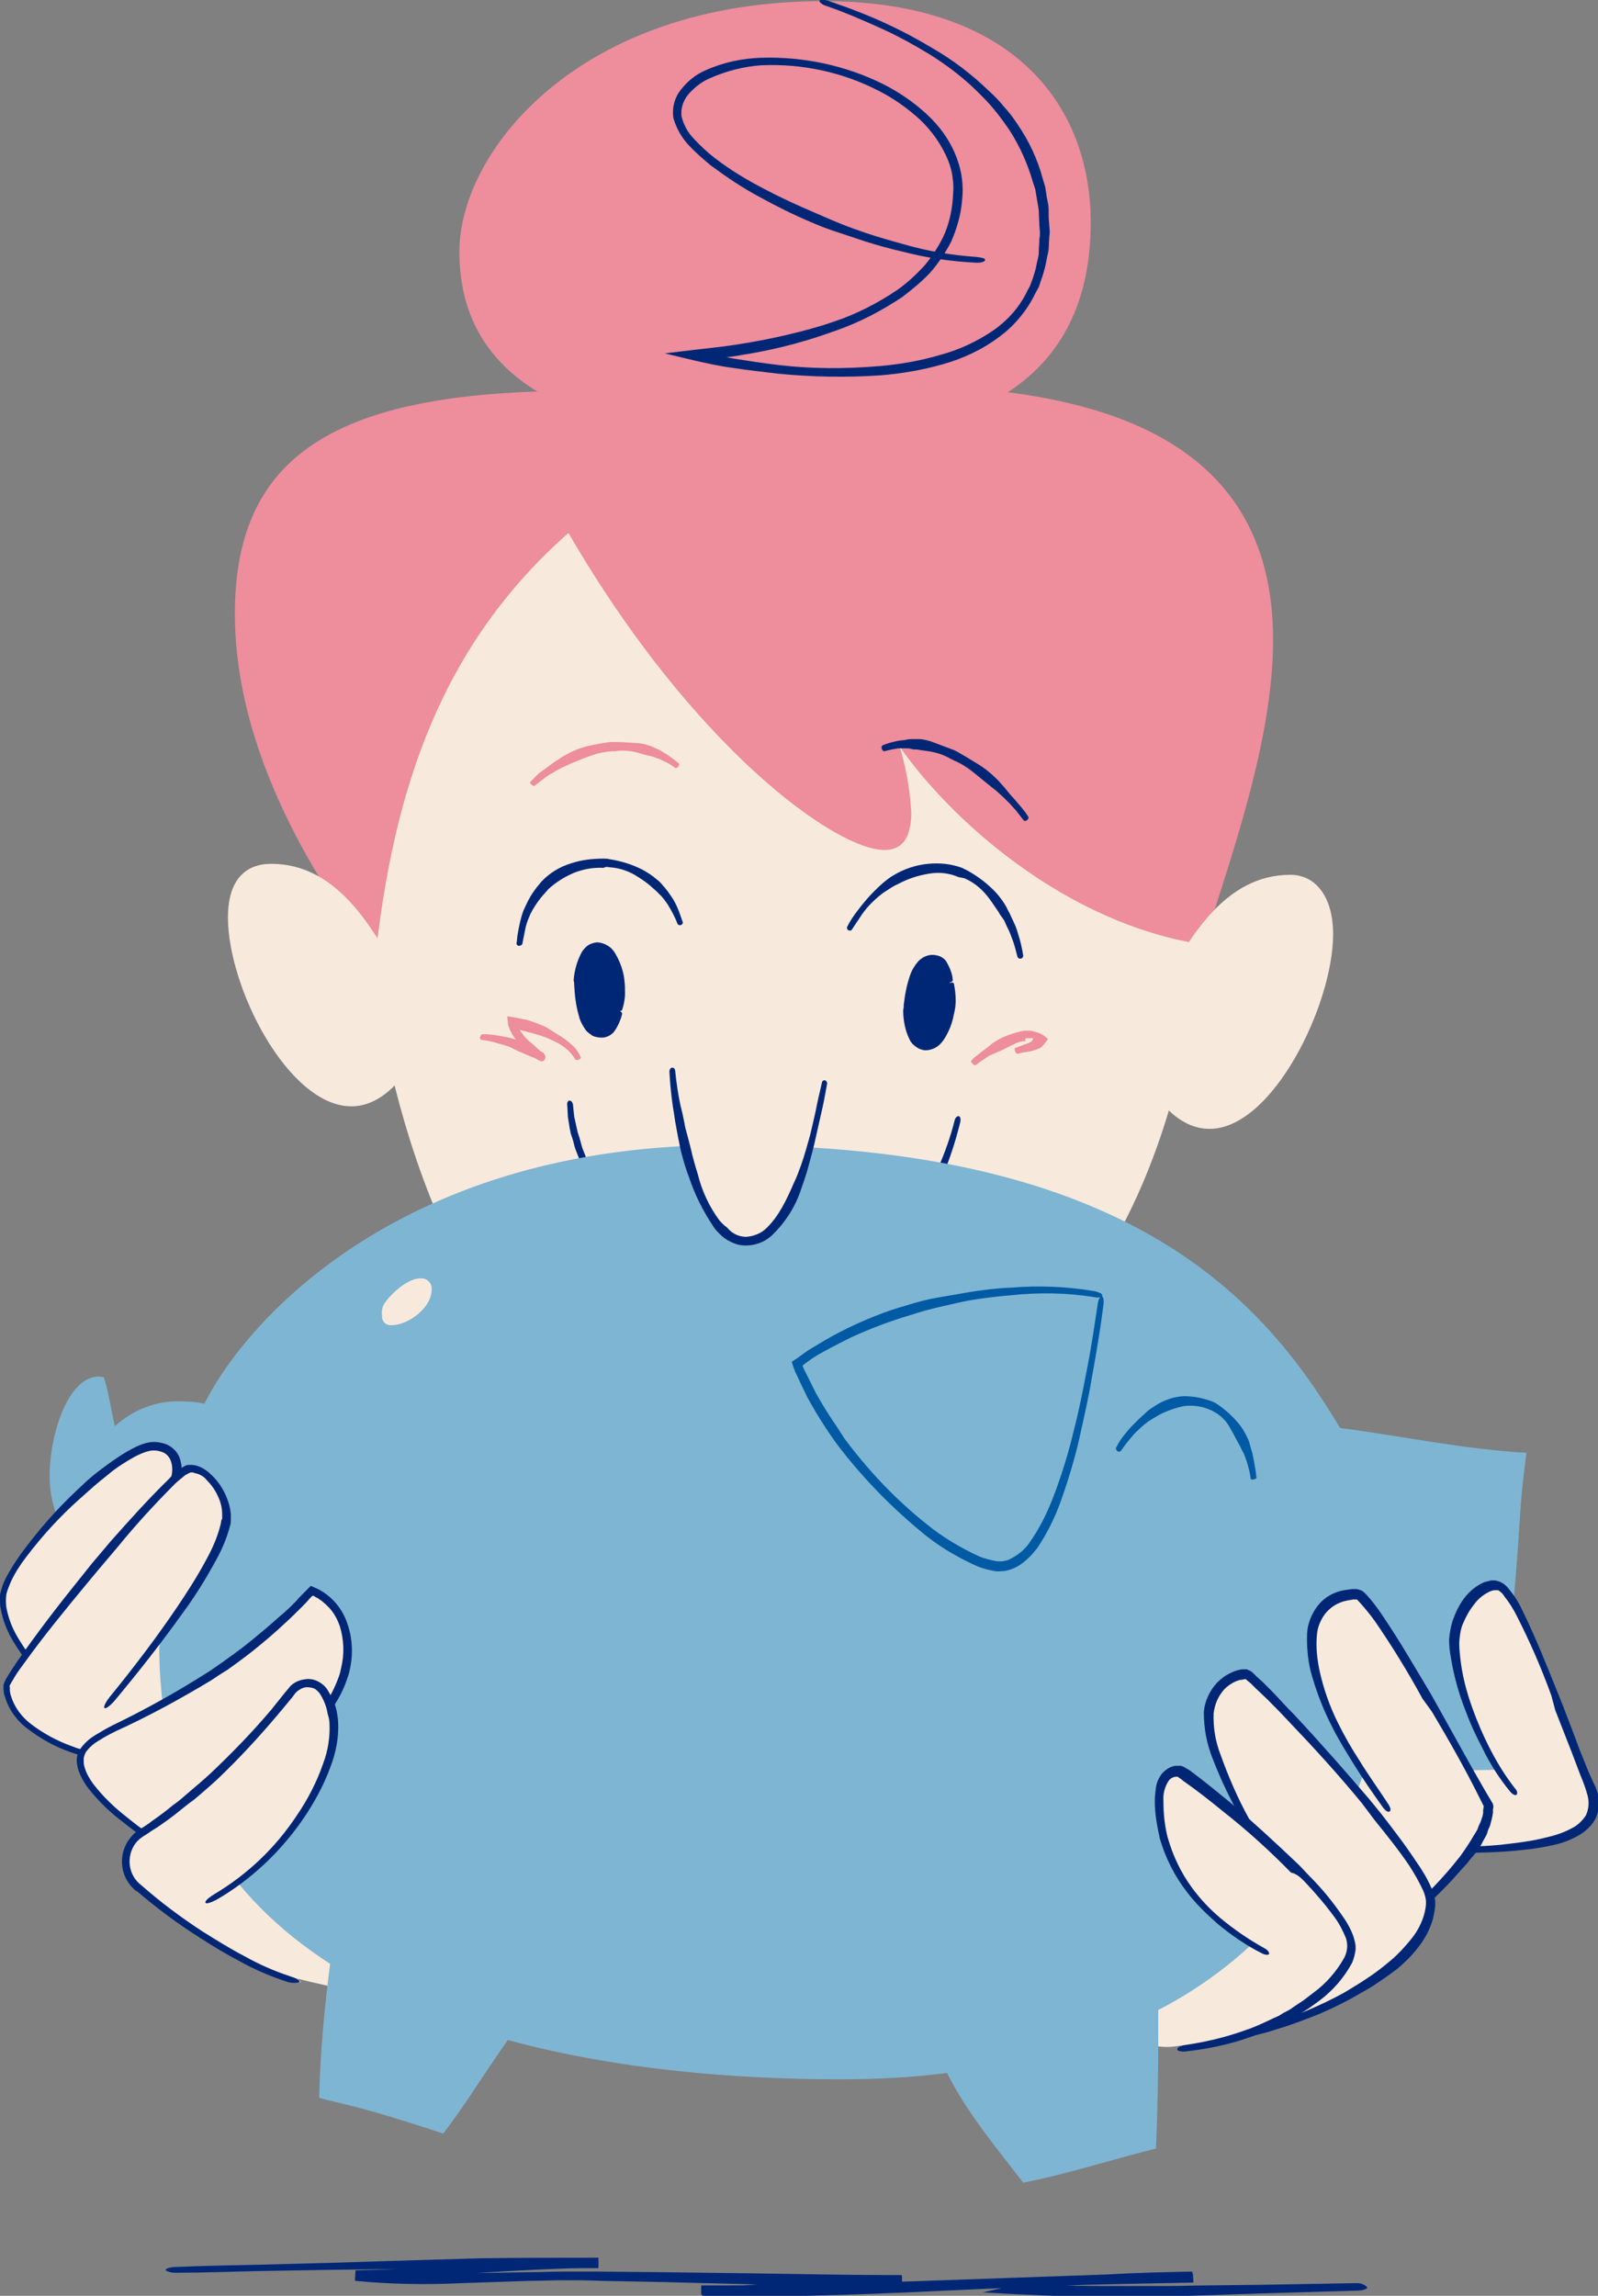 <?xml version="1.0" encoding="utf-8"?>
<!-- Generator: Adobe Illustrator 25.2.1, SVG Export Plug-In . SVG Version: 6.00 Build 0)  -->
<svg version="1.1" id="Jente_Sparegris_1_x5F_rgb_1_"
	 xmlns="http://www.w3.org/2000/svg" xmlns:xlink="http://www.w3.org/1999/xlink" x="0px" y="0px" viewBox="0 0 276.9 397.6"
	 style="enable-background:new 0 0 276.9 397.6;" xml:space="preserve">
<rect x="0" y="0" width="276.9" height="397.6" fill="#808080" stroke="none"/>
<style type="text/css">
	.st0{fill:#F8E9DD;}
	.st1{fill:#EE8D9C;}
	.st2{fill:#002776;}
	.st3{fill:none;}
	.st4{fill:#7EB5D2;}
	.st5{fill:#005AA4;}
</style>
<g id="Jente_Sparegris_1_x5F_rgb">
	<path id="Hånd" class="st0" d="M46.9,341.6c6.5,1.4,13.4,3.6,20.1,3.6v-0.5c0-31.2-24.8-71.5-36.9-71.5c-7.4,0-18.5,8.2-18.5,15.5
		c0,16.1,21.6,14.9,21.6,32.4c0,1.3-0.2,2.9-0.2,4.5c0,5.1,1.9,5.6,5.8,8.9c1.1,0.9,1.9,2.5,3.3,2.9"/>
	<path id="Hånd-2" class="st0" d="M207.2,354c-1.7,0-3.3,0.5-5,0.5c-3.4,0-10.1-1.9-10.1-5.3c0-0.1,37.5-47.9,52.8-47.9
		c14.8,0,22,8.5,22,11.6c0,2.5-13.6,2.8-15.6,2.8h-0.1c-0.5,0-2.1-0.2-3.4-0.2c-5.8,0,0.9,13.5-32.6,33.7"/>
	<g id="Hode">
		<g id="Hår">
			<path class="st1" d="M132.9,76c-46.6,0-53.3-19.4-53.3-32.4c0-17.4,20.7-43.4,63.1-43.4c33.5,0,46.3,18.6,46.3,38.3
				c0,27.7-20.6,37.3-48.4,37.3c-5.1,0.1-10.2-0.5-15.2-1.6"/>
			<path class="st2" d="M169.2,44.5c-4.3-0.3-8.5-1-12.6-2.2c-2.2-0.6-4.3-1.2-6.4-1.9c-1.5-0.5-2.9-1-4.4-1.6s-3.1-1.3-4.7-2
				c-2.8-1.2-5.7-2.5-8.9-4.2c-2.9-1.5-5.7-3.2-8.3-5.2c-1.3-1-2.5-2.1-3.6-3.3c-1.1-1.1-1.8-2.4-2.2-3.9c-0.2-1.4,0.3-2.8,1.2-3.9
				c1-1.1,2.2-2.1,3.6-2.7c2.9-1.3,6-2.1,9.1-2.3c7-0.3,14,1.2,20.2,4.4c2.6,1.3,5,3,7.2,5c2.1,2,3.8,4.4,4.9,7.1
				c0.4,1,0.7,2.1,0.8,3.3c0.1,0.6,0.1,1.1,0.1,1.7l-0.1,1.7c-0.2,2.3-0.7,4.5-1.7,6.6c-0.9,1.8-2,3.5-3.3,5
				c-1.4,1.5-2.9,2.9-4.6,4.1c-3.4,2.3-7.1,4.2-11,5.5c-0.6,0.2-1.2,0.4-1.8,0.6c-5.6,1.7-11.4,2.9-17.3,3.7
				c-1.7,0.2-3.4,0.4-5.2,0.6l-5,0.6l5,1.2c2.2,0.5,4.4,1,6.7,1.3c2.6,0.4,5.2,0.7,7.8,1c6,0.6,12,0.7,17.9,0.3
				c3.6-0.3,7.2-0.9,10.7-1.9c3.6-1,7-2.6,9.9-4.8c2.7-2,4.8-4.6,6.2-7.5c0.2-0.4,0.4-0.7,0.6-1.1l0.4-1.2c0.3-0.8,0.5-1.5,0.7-2.3
				c0.2-0.8,0.3-1.6,0.5-2.4s0.1-1.6,0.2-2.4c0-0.4,0.1-0.9,0.1-1.3l-0.1-1.3c-0.1-0.9-0.1-1.7-0.1-2.6s-0.3-1.7-0.4-2.6l-0.2-1.3
				l-0.4-1.3c-0.9-3.4-2.4-6.6-4.4-9.5c-0.7-1.1-1.5-2.1-2.4-3.1c-0.8-1-1.7-1.9-2.7-2.8c-2.9-2.8-6.2-5.3-9.7-7.3
				c-2.5-1.5-5.1-2.9-7.7-4.1c-3.4-1.6-6.9-2.9-10.4-4.1c-0.7-0.2-1.3-0.2-1.4,0s0.4,0.7,1.1,0.9c3.5,1.2,6.9,2.7,10.2,4.2
				c2.6,1.2,5.1,2.6,7.6,4.1c3.4,2.1,6.5,4.5,9.3,7.4c0.9,0.9,1.7,1.8,2.5,2.8c0.8,1,1.5,2,2.2,3c1.8,2.8,3.2,5.9,4.1,9.1l0.4,1.2
				l0.2,1.2c0.1,0.8,0.3,1.6,0.4,2.5l0.1,2.5l0.1,1.2c0,0.4,0,0.8-0.1,1.2c0,0.8-0.1,1.5-0.1,2.3s-0.3,1.5-0.4,2.2
				c-0.1,0.7-0.4,1.5-0.6,2.2l-0.4,1.1c-0.1,0.3-0.3,0.7-0.5,1c-1.3,2.8-3.3,5.1-5.8,6.9c-2.9,2-6.1,3.5-9.5,4.4
				c-3.4,1-6.9,1.6-10.4,1.9c-5.9,0.5-11.8,0.5-17.6-0.2c-2.6-0.3-5.1-0.7-7.7-1.1c-2.2-0.4-4.3-0.9-6.5-1.4l-0.1,1.8
				c1.6-0.2,3.4-0.3,5.1-0.6c0.9-0.1,1.8-0.2,2.8-0.4c5.1-0.8,10-2,14.9-3.7c0.6-0.2,1.1-0.4,1.7-0.6c4-1.4,7.8-3.4,11.4-5.8
				c1.7-1.3,3.4-2.7,4.8-4.2c1.4-1.6,2.6-3.4,3.6-5.3c1-2.3,1.7-4.7,1.9-7.1c0.3-2.5,0-5-0.9-7.4c-1.1-3-3-5.6-5.3-7.7
				c-2.3-2.1-4.8-3.8-7.6-5.2c-6.5-3.2-13.7-4.7-20.9-4.5c-3.4,0.1-6.7,0.8-9.8,2.2c-1.6,0.7-3,1.8-4.1,3.2
				c-1.2,1.4-1.7,3.3-1.4,5.1c0.5,1.7,1.4,3.3,2.6,4.6c1.2,1.3,2.5,2.4,3.8,3.5c2.7,2,5.5,3.9,8.5,5.5c2.9,1.6,5.9,3.1,9,4.4
				c1.6,0.7,3.2,1.3,4.8,1.8c1.5,0.5,3,1,4.5,1.5c2.2,0.7,4.4,1.3,6.6,1.8c4.2,1.1,8.5,1.7,12.8,1.9c0.8,0,1.4-0.2,1.4-0.5
				S170,44.6,169.2,44.5z"/>
		</g>
		<path id="Ansikt" class="st0" d="M64,164.8c-0.3-2.1-0.5-4.1-0.7-6.2c-0.3-40.8-8-78.2,51.1-78c65.6,0.3,94.3,17,93.9,61.8
			c0,2.4,0.2,4.9,0.2,7.3c0,51-23.8,103.3-78.9,103.3c-34,0-52.5-30.5-61.2-64.9"/>
		<path id="Hår-2" class="st1" d="M98.5,92.3c-22,19.4-30.3,44.2-33.5,73.8c-7-9.3-24.3-33.2-24.3-59.8c0-27.1,16.9-38.6,59.1-38.6
			c9.9,0,19.8,0.6,29.7,1.9l7-0.7c4.4-1.6,10.6-2.2,16.8-2.2c36,0,67.3,8.4,67.3,44.1c0,17.6-7.3,37.4-12,52.8
			c-24.1-3.6-44-21.8-52.7-34.3c1.1,3.7,1.8,7.5,2,11.4c0,4.7-1.8,6.5-4.6,6.5C144.9,147.3,120.1,129.5,98.5,92.3z"/>
		<path id="Øre" class="st0" d="M71.1,184.5c-3.2,5-6.8,7.1-10.2,7.1c-10.9,0-21.4-20.5-21.4-32.7c0-6.6,3.1-9.3,7.5-9.3
			c11.3,0,17.4,10.8,22.1,19.2"/>
		<path id="Øre-2" class="st0" d="M199.4,188.4c3.2,5,6.7,7.1,10.2,7.1c10.9,0,21.4-21.5,21.4-33.7c0-6.6-3.1-10.3-7.4-10.3
			c-11.3,0-17.4,10.8-22.1,19.2"/>
		<g id="Munn">
			<line class="st3" x1="99.6" y1="190.8" x2="97.7" y2="190.9"/>
			<line class="st3" x1="166.9" y1="193.6" x2="165.1" y2="193.2"/>
			<path class="st2" d="M138.9,221.6c4.6-0.7,9-2.3,13.1-4.5c1-0.6,2.1-1.3,3-2.1c0.9-0.8,1.7-1.5,2.5-2.3l1.2-1.4l0.6-0.7l0.5-0.8
				c0.6-0.9,1.2-1.8,1.8-2.8c0.8-1.4,1.5-2.8,2.1-4.2c1.1-2.8,2-5.6,2.7-8.5c0.1-0.5,0-1-0.3-1s-0.6,0.3-0.7,0.8
				c-0.7,2.8-1.7,5.6-2.9,8.3c-0.6,1.4-1.3,2.7-2.1,4c-0.5,0.9-1.1,1.8-1.8,2.6l-0.5,0.7l-0.6,0.6l-1.1,1.3
				c-0.7,0.7-1.5,1.4-2.3,2.1c-4.3,3.6-9.6,5.8-15.2,6.4c-0.7,0.1-1.5,0.2-2.3,0.3c-1.1,0.1-2.1,0.3-3.2,0.3l-3.2,0.1
				c-1.1,0-2.1-0.1-3.2-0.2s-2.1-0.4-3.1-0.5c-4.4-1.1-8.5-3.1-12.1-5.9l-1-0.8c-0.3-0.3-0.6-0.6-0.9-0.9c-0.6-0.6-1.3-1.1-1.8-1.8
				l-1.4-1.5c-0.4-0.5-0.8-1.1-1.2-1.6c-0.8-1.1-1.6-2.2-2.2-3.4l-1.3-2.6l-1.1-2.8l-0.5-1.8l-0.3-0.9l-0.2-0.9l-0.4-1.8l-0.2-1.9
				c0-0.5-0.3-0.9-0.6-0.9s-0.5,0.4-0.4,0.9l0.1,1.9l0.3,1.9l0.2,1l0.3,0.9c0.2,0.6,0.3,1.2,0.5,1.8l1.1,2.8l1.3,2.7
				c1.3,2.5,3,4.8,4.8,6.9c0.6,0.7,1.2,1.3,1.8,1.9c0.6,0.6,1.3,1.2,2,1.8c3.7,3.1,8.1,5.2,12.8,6.2c1.1,0.1,2.2,0.4,3.3,0.5
				s2.2,0.1,3.3,0.1l3.3-0.1c1.1,0,2.2-0.2,3.3-0.2l1.2-0.1L138.9,221.6z"/>
		</g>
		<g id="Øye">
			<g id="øye-2">
				<line class="st3" x1="146.2" y1="160.6" x2="147.9" y2="161.5"/>
				<line class="st3" x1="175.9" y1="166.2" x2="177.8" y2="165.9"/>
				<path class="st2" d="M167.1,152.1c1.7,0.7,3.2,2,4.3,3.5c0.6,0.8,1.1,1.6,1.6,2.3c0.2,0.4,0.5,0.8,0.8,1.2s0.4,0.8,0.6,1.2
					c0.3,0.6,0.6,1.2,0.8,1.8c0.5,1.2,0.8,2.4,1.1,3.6c0.1,0.2,0.3,0.4,0.6,0.3c0.2,0,0.4-0.2,0.4-0.5c-0.2-1.3-0.5-2.6-0.9-3.8
					c-0.2-0.7-0.4-1.3-0.7-1.9l-0.6-1.3c-0.2-0.5-0.5-0.9-0.7-1.4c-0.5-0.9-1.1-1.7-1.8-2.5c-1.4-1.5-3.1-2.8-4.9-3.8l-1-0.5
					c-1.9-0.7-3.9-0.9-5.9-0.7c-2.1,0.2-4.2,0.9-6,2c-0.7,0.4-1.3,0.9-1.9,1.4c-0.9,0.8-1.8,1.7-2.6,2.6c-0.6,0.7-1.1,1.3-1.7,2.1
					c-0.7,0.9-1.3,1.8-1.8,2.8c-0.1,0.2,0,0.5,0.2,0.6c0.2,0.1,0.5,0.1,0.6-0.1c0.6-0.9,1.2-1.8,1.8-2.7c0.5-0.7,1-1.3,1.6-1.9
					c0.8-0.8,1.7-1.6,2.7-2.2c0.6-0.4,1.2-0.8,1.9-1.1c1.7-0.9,3.5-1.5,5.4-1.8c1.7-0.3,3.5-0.1,5.1,0.6L167.1,152.1z"/>
			</g>
			<path id="Øye-3" class="st2" d="M164.6,170.2c0.2,1,0.3,2,0.3,3c0,3.1-2,7.8-4.6,7.8c-2.2,0-3.1-3.4-3.1-5.8
				c0-4.9,2.1-9.1,4.3-9.1C162.7,166,164,166.5,164.6,170.2z"/>
			<g id="Øye-4">
				<line class="st3" x1="165.6" y1="170" x2="163.7" y2="170.3"/>
				<line class="st3" x1="163.7" y1="170.3" x2="165.6" y2="170"/>
				<path class="st2" d="M158,174.1c0-1.6,0.4-3.2,1.1-4.6c0.3-0.7,0.7-1.3,1.2-1.9c0.2-0.3,0.4-0.5,0.7-0.7
					c0.2-0.1,0.5-0.2,0.8-0.2c0.4,0,0.8,0.2,1.1,0.5c0.6,0.8,1,1.7,1.2,2.7c0,0.2,0.3,0.3,0.6,0.2s0.4-0.2,0.4-0.4
					c-0.1-1.2-0.6-2.3-1.2-3.3c-0.5-0.6-1.1-0.9-1.9-1c-0.5-0.1-1.1,0-1.6,0.2c-0.5,0.2-0.9,0.5-1.3,0.9c-0.6,0.7-1.1,1.5-1.4,2.4
					c-0.6,1.7-0.9,3.4-1.1,5.1c0,0.3,0,0.6-0.1,0.9c0,1.7,0.3,3.5,1.1,5.1c0.2,0.5,0.6,0.9,1,1.2c0.5,0.4,1,0.6,1.7,0.7
					c1.1,0,2.2-0.5,2.9-1.4c0.5-0.6,0.8-1.2,1.1-1.8c0.5-1,0.8-2,1-3.1c0.2-0.8,0.3-1.5,0.3-2.3c0-1-0.1-1.9-0.3-2.9
					c0-0.2-0.3-0.3-0.6-0.2s-0.5,0.2-0.4,0.4c0.1,0.9,0.2,1.8,0.2,2.7c0,0.7-0.1,1.3-0.3,2c-0.2,0.9-0.6,1.8-1.1,2.6
					c-0.3,0.5-0.7,0.9-1.1,1.3c-0.4,0.5-1,0.7-1.6,0.8c-0.6-0.1-1.1-0.5-1.3-1c-0.7-1.3-1-2.7-0.9-4.2
					C158,174.6,158,174.4,158,174.1z"/>
			</g>
		</g>
		<g id="Øye-5">
			<g id="Øye-6">
				<line class="st3" x1="89" y1="163.5" x2="90.8" y2="163.7"/>
				<line class="st3" x1="117.1" y1="160.4" x2="118.9" y2="159.8"/>
				<path class="st2" d="M105.6,150.2c1.8,0.1,3.5,0.7,5,1.7c0.8,0.5,1.5,1,2.2,1.6c0.3,0.3,0.7,0.6,1,0.9c0.3,0.3,0.6,0.6,0.9,0.9
					c0.4,0.5,0.8,1,1.1,1.5c0.6,1,1.2,2.1,1.6,3.2c0.1,0.2,0.4,0.3,0.6,0.2c0.2-0.1,0.4-0.3,0.3-0.5c-0.4-1.2-0.8-2.4-1.4-3.5
					c-0.3-0.6-0.7-1.1-1.1-1.7c-0.3-0.4-0.6-0.8-0.9-1.1c-0.3-0.4-0.7-0.8-1.1-1.1c-0.8-0.7-1.6-1.2-2.5-1.7
					c-1.8-0.9-3.7-1.5-5.7-1.8c-0.3-0.1-0.7-0.1-1-0.1c-1.9,0-3.8,0.2-5.6,0.8c-2,0.6-3.8,1.7-5.2,3.2c-0.5,0.6-1,1.2-1.4,1.8
					c-0.7,1-1.2,2.1-1.7,3.2c-0.3,0.8-0.5,1.6-0.7,2.5c-0.1,0.5-0.2,1-0.3,1.6c-0.1,0.5-0.1,1.1-0.2,1.6c0,0.2,0.2,0.4,0.4,0.4
					c0.2,0,0.5-0.1,0.6-0.3c0.1-0.5,0.2-1,0.3-1.5s0.2-1,0.3-1.5c0.2-0.8,0.5-1.5,0.8-2.2c0.5-1,1.1-1.9,1.8-2.8
					c0.4-0.5,0.9-1,1.3-1.5c1.3-1.2,2.9-2.2,4.6-2.9c1.6-0.6,3.3-0.9,5-0.8C104.9,150.1,105.2,150.1,105.6,150.2z"/>
			</g>
			<path id="Øy" class="st2" d="M107.3,175.1c0.3-1,0.4-2,0.5-3c0.2-3.1-1.4-7.9-4-8.1c-2.2-0.2-3.4,3.1-3.5,5.5
				c-0.3,4.9,1.5,9.3,3.6,9.4C105,179.1,106.4,178.7,107.3,175.1z"/>
			<g id="Øy-2">
				<line class="st3" x1="106.4" y1="174.9" x2="108.2" y2="175.3"/>
				<line class="st3" x1="108.2" y1="175.3" x2="106.4" y2="174.9"/>
				<path class="st2" d="M99.5,170.7c0.1,1.8,0.3,3.5,0.8,5.2c0.2,0.9,0.7,1.8,1.2,2.5c0.3,0.4,0.8,0.7,1.2,1c0.5,0.2,1,0.3,1.6,0.3
					c0.8,0,1.5-0.4,2-0.9c0.7-0.9,1.2-2,1.5-3.2c0-0.2-0.1-0.4-0.4-0.5s-0.5,0-0.6,0.2c-0.2,1-0.7,1.9-1.4,2.6
					c-0.3,0.3-0.7,0.4-1.1,0.4c-0.3,0-0.5-0.1-0.7-0.2c-0.3-0.2-0.5-0.5-0.7-0.7c-0.4-0.6-0.8-1.3-1.1-2c-0.6-1.5-0.9-3.1-0.8-4.7
					c0-0.3,0-0.5,0.1-0.8c0-1.5,0.4-2.9,1.2-4.1c0.3-0.5,0.8-0.8,1.4-0.9c0.6,0.1,1.2,0.4,1.5,0.9c0.4,0.4,0.7,0.9,1,1.4
					c0.4,0.9,0.8,1.8,0.9,2.7c0.1,0.7,0.2,1.4,0.1,2.1c-0.1,0.9-0.2,1.8-0.4,2.7c0,0.2,0.2,0.4,0.4,0.4s0.5,0,0.6-0.2
					c0.3-0.9,0.5-1.9,0.5-2.8c0-0.8,0-1.5-0.1-2.3c-0.1-1.1-0.4-2.1-0.8-3.1c-0.3-0.7-0.6-1.3-1-1.9c-0.6-0.9-1.7-1.5-2.8-1.6
					c-0.6,0-1.2,0.2-1.7,0.5c-0.4,0.3-0.8,0.7-1.1,1.2c-0.8,1.5-1.3,3.2-1.4,4.9C99.5,170.1,99.5,170.4,99.5,170.7z"/>
			</g>
		</g>
		<g id="Bryn">
			<line class="st3" x1="91.5" y1="135.3" x2="92.7" y2="136.7"/>
			<line class="st3" x1="117" y1="133.5" x2="118.2" y2="132.1"/>
			<path class="st1" d="M106.6,130.1c1.2-0.2,2.5-0.1,3.7,0.2l1.8,0.5l0.9,0.2c0.3,0.1,0.6,0.2,0.8,0.3c0.4,0.1,0.8,0.3,1.2,0.5
				c0.7,0.3,1.4,0.7,2,1.2c0.1,0.1,0.3,0,0.5-0.2s0.2-0.5,0.1-0.6c-0.7-0.6-1.4-1.1-2.1-1.6c-0.4-0.2-0.8-0.5-1.2-0.7l-0.9-0.4
				c-0.3-0.2-0.7-0.3-1-0.4c-0.6-0.2-1.3-0.4-2-0.4c-1.3-0.1-2.7-0.2-4-0.2h-0.7c-1.3,0.2-2.5,0.4-3.8,0.7c-1.3,0.3-2.6,0.8-3.8,1.5
				c-0.4,0.2-0.9,0.5-1.3,0.8c-0.7,0.4-1.3,0.9-2,1.4l-1.4,1c-0.5,0.5-1,1-1.5,1.5c-0.1,0.1,0,0.4,0.2,0.5s0.4,0.3,0.5,0.2l1.7-1.3
				c0.4-0.3,0.9-0.7,1.4-0.9c0.6-0.4,1.3-0.8,2-1.1c0.4-0.2,0.9-0.4,1.3-0.6c1.2-0.5,2.4-1,3.6-1.4c1.1-0.4,2.3-0.6,3.4-0.7
				L106.6,130.1z"/>
		</g>
		<g id="Bryn-2">
			<line class="st3" x1="177.1" y1="142.5" x2="178.7" y2="141.5"/>
			<line class="st3" x1="152.4" y1="128.7" x2="153.1" y2="130.4"/>
			<path class="st2" d="M165.3,129.9c-1.3-0.5-2.7-1-4-1.5c-0.7-0.2-1.4-0.4-2.1-0.4c-0.4,0-0.8,0-1.1,0c-0.3,0-0.7,0-1,0.1
				s-1,0.1-1.5,0.2c-0.9,0.2-1.8,0.4-2.7,0.8c-0.1,0.1-0.2,0.3-0.1,0.6s0.3,0.4,0.4,0.4c0.8-0.2,1.7-0.4,2.5-0.5c0.4,0,0.9,0,1.3,0
				c0.3,0,0.6,0,0.9,0.1c0.3,0.1,0.7,0.1,1,0.1c0.6,0.1,1.2,0.2,2,0.3c1.3,0.2,2.6,0.6,3.8,1.3l0.6,0.3c1.2,0.5,2.3,1.2,3.3,2
				l3.2,2.6c0.4,0.3,0.8,0.6,1.2,1c0.6,0.5,1.2,1.1,1.8,1.7c0.4,0.4,0.8,0.9,1.2,1.3l1.4,1.8c0.1,0.1,0.4,0.1,0.6-0.1
				s0.3-0.4,0.2-0.5c-0.4-0.7-0.9-1.3-1.4-1.9l-1.2-1.4c-0.6-0.6-1.1-1.3-1.7-2c-0.4-0.4-0.7-0.8-1.1-1.2c-1-1-2.2-2-3.4-2.7
				c-1.1-0.7-2.3-1.4-3.5-2.1L165.3,129.9z"/>
		</g>
		<path id="Skygge" class="st0" d="M100.5,183.2c-1.6-3.7-8.2-5.8-11.5-6.4c0.1,2.2,3.3,4.6,5,6.2c0,0,0,0.1,0,0
			c-3.3-2-7-3.2-10.8-3.5"/>
		<g id="Skygge-2">
			<line class="st3" x1="99.6" y1="183.6" x2="101.4" y2="182.8"/>
			<line class="st3" x1="83.3" y1="178.5" x2="83.1" y2="180.4"/>
			<path class="st1" d="M91.7,181.9c0.6,0.5,1.2,1,1.8,1.5l0.1,0.1l0,0l0,0c-0.4,0.4,0.6-0.6,0.4-0.5l0,0l0.3-0.6l0,0l0,0l-0.2-0.1
				l-0.5-0.3l-1-0.6c-0.7-0.4-1.4-0.7-2.1-1c-0.4-0.1-0.8-0.2-1.2-0.4l-1.1-0.3c-0.5-0.1-1-0.2-1.6-0.3c-1-0.2-2-0.3-3-0.3
				c-0.2,0-0.3,0.2-0.4,0.5s0.1,0.5,0.3,0.5c1,0.1,1.9,0.3,2.8,0.6c0.5,0.1,1,0.3,1.4,0.4c0.3,0.1,0.7,0.2,1,0.4l1,0.5l2.1,0.9
				c0.3,0.1,0.7,0.3,1,0.4c0.2,0.1,0.3,0.2,0.5,0.3l0.2,0.1l0,0l0,0c0.1,0,0.2,0.1,0.2,0.1c0.2,0,0.4,0,0.5-0.1
				c0.2-0.1,0.3-0.4,0.3-0.6c0-0.1,0-0.3-0.1-0.4c0-0.1-0.1-0.1-0.1-0.1l0,0l-0.1-0.1c-0.6-0.5-1.2-1-1.7-1.5l-0.6-0.5
				c-0.5-0.4-1-0.9-1.4-1.5c-0.1-0.1-0.2-0.3-0.3-0.4l-0.1-0.2l0,0c0,0,0-0.1,0-0.1c0,0,0-0.1,0,0l0.1,0.1l0,0l0.4,0.1l1.9,0.5
				c0.6,0.2,1.1,0.3,1.6,0.5c0.9,0.3,1.7,0.7,2.5,1.1c0.6,0.3,1.1,0.7,1.6,1.1c0.6,0.5,1.1,1.1,1.5,1.8c0.1,0.1,0.3,0.1,0.6,0
				s0.4-0.3,0.3-0.5c-0.4-0.8-0.9-1.6-1.7-2.2c-0.5-0.5-1.1-0.9-1.7-1.3c-0.8-0.5-1.6-1-2.4-1.5c-0.5-0.3-1.1-0.5-1.6-0.7
				c-0.7-0.3-1.3-0.5-2-0.7l-0.6-0.1c-0.3-0.1-0.6-0.1-0.9-0.2l-1.8-0.3c0,0.3,0.1,0.8,0.1,1.1c0,0.3,0.1,0.6,0.2,0.8
				c0.1,0.3,0.2,0.6,0.4,0.9c0.1,0.1,0.1,0.3,0.2,0.4l0.2,0.3c0.1,0.2,0.2,0.3,0.4,0.5c0.5,0.6,1,1.2,1.6,1.7L91.7,181.9z"/>
		</g>
		<path id="Skygge-3" class="st0" d="M168.4,183.8c1.5-1.3,6.4-4.9,9.8-4.9c0.8,0,1.6,0.3,2.2,0.8c-0.9,1.5-3,1.5-4.5,2.1"/>
		<g id="Skygge-4">
			<line class="st3" x1="167.7" y1="183.1" x2="169" y2="184.6"/>
			<line class="st3" x1="175.5" y1="181.1" x2="176.3" y2="182.8"/>
			<path class="st1" d="M177.9,179.8c0.2,0,0.4,0,0.5,0h0.3h0.2c0.1,0,0.2,0.1,0.1,0.2l0,0c-0.1,0-0.1,0.1-0.1,0.1v0.1l0,0l-0.1,0.1
				c-0.1,0.1-0.3,0.2-0.5,0.3c-0.2,0.1-0.5,0.2-0.8,0.3c-0.5,0.2-1,0.4-1.6,0.6c-0.1,0-0.1,0.3,0,0.6s0.3,0.4,0.4,0.4
				c0.5-0.1,1-0.3,1.6-0.3c0.3-0.1,0.6-0.1,0.9-0.2s0.4-0.1,0.7-0.2l0.2-0.1l0.3-0.1c0.2-0.1,0.4-0.2,0.5-0.3
				c0.4-0.4,0.8-0.9,1.1-1.4l-0.3-0.2c-0.5-0.5-1.2-0.8-1.9-1c-0.1,0-0.3-0.1-0.4-0.1l-0.4-0.1c-0.2,0-0.5,0-0.7,0
				c-0.2,0-0.3,0-0.5,0c-0.9,0.2-1.7,0.4-2.5,0.7c-0.9,0.3-1.7,0.7-2.5,1.2c-0.3,0.2-0.6,0.4-0.8,0.6l-1.3,1
				c-0.3,0.2-0.6,0.5-0.9,0.7c-0.4,0.3-0.8,0.6-1.1,1c-0.1,0.1,0,0.3,0.2,0.5s0.4,0.3,0.5,0.3c0.4-0.3,0.8-0.6,1.1-0.8
				s0.6-0.4,0.9-0.6c0.4-0.3,0.9-0.5,1.4-0.7l0.9-0.4c0.8-0.3,1.5-0.8,2.3-1.1c0.7-0.4,1.4-0.6,2.1-0.6
				C177.6,179.8,177.7,179.8,177.9,179.8z"/>
		</g>
	</g>
	<g id="Sparegris">
		<g id="Gris">
			<path class="st4" d="M57.2,340.1c-1,7.7-1.7,15.4-1.9,23.2c3.2,1,5.5,0.9,21.5,6.2c4-5.2,7.4-10.9,11.2-16.2
				c19.1,5.2,39.8,6.8,57.6,6.8c6.2,0,12.4-0.3,18.5-1.1c3.4,6.8,8.5,12.9,13.2,19c7.7-1.5,15.3-4,23-5.9c0.3-6.5,0.4-13,0.4-19.5
				c0-1.5,0-3,0-4.5c16.7-8.6,29.4-23.3,35.6-41c7.7-0.2,15.3-0.5,23-0.6c5.1-46.4,3.2-39.5,5.2-54.9c-10.8-0.6-21.6-2.9-32.3-4.3
				c-13.3-22.3-36.5-49-106.3-49c-55.6,0-82.8,29.6-90.5,44.8c-1.3-0.3-2.6-0.4-3.9-0.4c-4.3-0.2-8.4,1.4-11.6,4.3
				c-0.5-2.2-1.2-6.4-1.9-8.5c-0.3,0-0.6-0.1-0.9-0.1c-5.3,0-8.5,10-8.5,17.2c0,4.5,1.6,10.4,5.5,10.9c1,8.9,5.9,17,13.4,17h0.2
				c0,0.8-0.1,1.6-0.1,2.3C27.8,311.7,39.7,328.8,57.2,340.1z"/>
		</g>
		<g id="Øye-7">
			<line class="st3" x1="192.9" y1="250.7" x2="194.5" y2="251.7"/>
			<line class="st3" x1="216.3" y1="256.3" x2="218.2" y2="256.1"/>
			<path class="st5" d="M210,244.3c1.4,0.7,2.5,1.7,3.2,3.1c0.4,0.7,0.8,1.4,1.1,2c0.2,0.4,0.4,0.7,0.6,1.1s0.3,0.7,0.5,1
				s0.4,1,0.6,1.5c0.3,1,0.6,2,0.7,3c0,0.2,0.3,0.3,0.6,0.2s0.5-0.2,0.4-0.4c-0.1-1.1-0.3-2.1-0.5-3.2c-0.1-0.5-0.2-1.1-0.4-1.6
				l-0.3-1.1c-0.1-0.4-0.3-0.8-0.5-1.2c-0.4-0.8-0.8-1.5-1.4-2.2c-1.1-1.3-2.4-2.5-3.8-3.4c-0.3-0.2-0.5-0.3-0.8-0.4
				c-1.6-0.6-3.2-0.9-4.9-0.9c-1.8,0.1-3.5,0.7-5,1.7c-0.5,0.3-1.1,0.7-1.6,1.2c-0.8,0.7-1.5,1.4-2.2,2.1c-0.5,0.5-1,1.1-1.4,1.6
				c-0.6,0.7-1.1,1.5-1.5,2.3c-0.1,0.2,0,0.4,0.2,0.6s0.5,0.1,0.6,0c0.5-0.7,1-1.4,1.6-2.1c0.4-0.5,0.9-1.1,1.4-1.5
				c0.7-0.7,1.4-1.3,2.2-1.8c0.5-0.3,1-0.6,1.5-0.9c1.4-0.7,2.8-1.2,4.3-1.5C206.9,243.3,208.6,243.6,210,244.3L210,244.3z"/>
		</g>
		<g id="Øre-3">
			<line class="st3" x1="192.1" y1="224.6" x2="190.2" y2="224.4"/>
			<line class="st3" x1="190.9" y1="225.4" x2="191.4" y2="223.6"/>
			<path class="st5" d="M144.2,245.9c-1-1.5-1.9-3-2.8-4.6c-0.4-0.8-0.8-1.6-1.2-2.4l-0.6-1.2c-0.1-0.2-0.2-0.4-0.3-0.6l-0.2-0.5
				c-0.1-0.1,0-0.1,0.2-0.3l1.1-0.8c0.7-0.5,1.5-1,2.3-1.4c1.6-0.9,3.2-1.7,4.8-2.5c3.3-1.5,6.7-2.8,10.1-3.8
				c1.8-0.6,3.6-1.1,5.4-1.5s3.4-0.8,5-1.1c2.4-0.4,4.9-0.7,7.4-0.9c4.7-0.5,9.4-0.4,14,0.3c0.8,0.2,1.5,0.1,1.6-0.2
				s-0.5-0.6-1.4-0.8c-4.7-0.8-9.6-1-14.4-0.6c-2.5,0.1-5,0.4-7.4,0.8c-1.7,0.3-3.4,0.6-5.2,0.9s-3.7,0.8-5.6,1.4
				c-3.6,1-7,2.4-10.3,4c-1.6,0.8-3.3,1.7-4.9,2.7c-0.8,0.5-1.6,0.9-2.4,1.5l-1.1,0.8l-0.9,0.6c-0.1,0.1-0.2,0.1-0.2,0.2l0.1,0.3
				l0.2,0.6l0.3,0.8c0.1,0.2,0.2,0.4,0.3,0.6l0.6,1.3c0.4,0.8,0.8,1.7,1.2,2.5c0.9,1.6,1.8,3.2,2.8,4.7c0.7,1.1,1.4,2.1,2.1,3.1
				c4.2,5.6,9.1,10.7,14.5,15.2c2.9,2.5,6.2,4.5,9.7,6.1c0.9,0.4,1.9,0.7,2.9,0.9c0.5,0.1,1,0.2,1.6,0.1c0.6,0,1.1-0.1,1.6-0.3
				c1-0.3,1.9-0.9,2.7-1.6c0.8-0.7,1.4-1.4,2-2.2c1.6-2.4,2.9-5,3.9-7.7c1.5-4.2,2.8-8.5,3.7-12.9c0.7-3.1,1.4-6.3,1.9-9.4
				c0.7-3.9,1.4-8,1.9-12c0.1-0.8,0-1.5-0.3-1.5s-0.6,0.6-0.7,1.4c-0.6,4-1.2,8.1-2,12c-0.6,3.1-1.2,6.2-2,9.3
				c-1,4.3-2.3,8.5-3.9,12.6c-1,2.5-2.2,4.9-3.8,7.2c-0.9,1.4-2.3,2.5-3.9,3.2c-0.4,0.1-0.8,0.2-1.1,0.2c-0.4,0-0.8,0-1.2-0.1
				c-0.9-0.2-1.7-0.4-2.5-0.7c-3.3-1.5-6.5-3.4-9.3-5.7c-5.4-4.3-10.1-9.3-14.2-14.8C145.6,248,144.9,246.9,144.2,245.9z"/>
		</g>
		<g id="Høylys">
			<path class="st0" d="M66.3,226.4c0.3-1.2,3.9-5,6.5-5c1-0.1,1.8,0.5,2,1.5c0,0.1,0,0.3,0,0.4c0,3.3-4.2,6.2-6.9,6.2
				c-0.9,0.1-1.6-0.5-1.7-1.3c0-0.1,0-0.3,0-0.4C66.1,227.2,66.2,226.8,66.3,226.4z"/>
		</g>
	</g>
	<path id="Nese" class="st0" d="M142.8,186.9c-1.1,3.6-4.3,28.3-14.1,27.9c-8.2-0.3-12.3-24.6-12.4-29.9"/>
	<g id="Nese-2">
		<line class="st3" x1="143.7" y1="187.2" x2="141.9" y2="186.6"/>
		<line class="st3" x1="117.3" y1="184.9" x2="115.4" y2="184.9"/>
		<path class="st2" d="M124.7,211.4c-1.8-2.4-3.1-5.2-3.8-8.1c-0.5-1.6-0.9-3-1.2-4.4l-0.6-2.3c-0.2-0.7-0.4-1.4-0.5-2.1
			c-0.2-1-0.4-2-0.7-3.1c-0.4-1.9-0.7-3.9-0.9-5.9c0-0.3-0.2-0.6-0.5-0.6c-0.3,0-0.5,0.3-0.5,0.7c0.1,2,0.3,4,0.6,6.1
			c0.2,1,0.3,2.1,0.5,3.1l0.4,2.2c0.2,0.8,0.3,1.6,0.5,2.4c0.4,1.5,0.8,3,1.4,4.5c1,3,2.4,5.8,4.2,8.5c0.3,0.5,0.7,0.9,1.1,1.3
			c0.6,0.6,1.3,1.1,2,1.4c0.8,0.4,1.6,0.6,2.5,0.6c1.7,0,3.3-0.6,4.5-1.7c2.4-2.3,4.2-5.1,5.2-8.3c0.4-1.1,0.8-2.3,1.1-3.4
			c0.5-1.8,1-3.6,1.4-5.5l0.9-4c0.4-1.6,0.7-3.4,1-5c0.1-0.3-0.1-0.6-0.3-0.7c-0.2-0.1-0.6,0.1-0.6,0.5c-0.4,1.7-0.8,3.4-1.1,5
			c-0.3,1.3-0.6,2.6-0.9,3.9c-0.5,1.8-1,3.6-1.6,5.3c-0.4,1.1-0.8,2.2-1.3,3.2c-1.2,2.8-2.6,5.7-4.7,7.7c-0.9,0.9-2.2,1.4-3.5,1.5
			c-1.3,0-2.5-0.6-3.3-1.6C125.3,212.1,125,211.7,124.7,211.4z"/>
	</g>
	<g id="Hånd-3">
		<path class="st0" d="M262.8,311c-5.2-5.6-10.9-18.6-10.9-26.8c0-4,3.3-9.6,7.2-9.6c3.7,0,11.7,23.8,16.3,35
			c4.4,10.7-15.6,10.8-27,10.9"/>
		<line class="st3" x1="262" y1="311.6" x2="263.5" y2="310.3"/>
		<line class="st3" x1="248.4" y1="319.5" x2="248.4" y2="321.4"/>
		<path class="st2" d="M269.5,296.2l2.9,7.4l1.4,3.7c0.5,1.2,1,2.5,1.3,3.7c0.3,1.1,0.2,2.3-0.3,3.4c-0.6,0.9-1.4,1.7-2.4,2.2
			c-1.1,0.6-2.4,1.1-3.6,1.4c-1.2,0.3-2.4,0.6-3.6,0.8c-1.8,0.3-3.5,0.5-5.3,0.7c-3.4,0.3-6.8,0.4-10.2,0.4c-0.6,0-1.1,0.2-1.1,0.5
			s0.5,0.5,1.1,0.5c3.5,0,6.9,0,10.4-0.2c1.8-0.1,3.6-0.3,5.4-0.5c1.3-0.2,2.5-0.4,3.8-0.7c1.4-0.3,2.7-0.8,4-1.5
			c1.3-0.7,2.4-1.7,3.1-2.9c0.7-1.4,0.9-3.1,0.4-4.7c-0.2-0.7-0.5-1.3-0.8-1.9l-0.8-1.8c-0.5-1.2-1-2.5-1.5-3.7
			c-0.9-2.5-1.9-5-2.8-7.4l-1-2.5c-1.9-4.7-3.8-9.5-6-14c-0.6-1.3-1.3-2.5-2.2-3.6c-0.5-0.7-1.1-1.3-1.9-1.6
			c-0.3-0.1-0.6-0.2-0.8-0.2l-0.6,0c-0.4,0.1-0.8,0.2-1.2,0.3c-1.4,0.6-2.6,1.6-3.5,2.8c-0.9,1.2-1.5,2.5-2,3.9
			c-0.3,1-0.5,2.1-0.6,3.2c0,1.1,0.1,2.1,0.3,3.1c0.5,3.2,1.4,6.4,2.6,9.4c0.8,2.2,1.8,4.3,2.9,6.4c1.3,2.7,2.9,5.2,4.8,7.5
			c0.4,0.5,0.9,0.7,1.1,0.5s0.1-0.7-0.3-1.1c-1.8-2.3-3.3-4.8-4.6-7.4c-1-2-1.9-4.1-2.7-6.3c-1.1-3-1.9-6.1-2.2-9.2
			c-0.1-1-0.2-1.9-0.1-2.9c0.1-0.9,0.2-1.8,0.6-2.7c0.5-1.2,1.1-2.3,1.9-3.3c0.7-1,1.7-1.8,2.8-2.3c0.3-0.1,0.5-0.2,0.8-0.2h0.4
			c0.1,0,0.1,0,0.1,0s0,0,0.1,0c0.5,0.3,0.8,0.6,1.1,1.1c0.8,1,1.5,2.1,2.1,3.3c2.3,4.5,4.3,9.1,6,13.8L269.5,296.2z"/>
		<path class="st0" d="M240.9,313.5c-4.3-6.2-13.6-18.6-13.6-29.4c0-5.5,3.4-8.3,7.9-8.3c2.9,0,22.7,36.7,22.7,36.8
			c0,8-14,18.8-19.6,24.5"/>
		<line class="st3" x1="240.1" y1="314" x2="241.7" y2="313"/>
		<line class="st3" x1="237.6" y1="336.5" x2="239" y2="337.8"/>
		<path class="st2" d="M248.1,296.4c2.8,4.7,5.6,9.6,8.1,14.6c0.3,0.6,0.6,1.2,0.9,1.8l-0.1,0.7v0.5l-0.1,0.5
			c-0.1,0.3-0.2,0.6-0.3,0.9s-0.3,0.6-0.4,0.9s-0.2,0.6-0.4,0.9s-0.3,0.5-0.5,0.8c-0.7,1.2-1.5,2.4-2.3,3.5c-0.8,1-1.6,2-2.5,3
			c-1.2,1.4-2.6,2.8-3.9,4.1c-2.6,2.5-5.2,4.9-7.8,7.5c-0.5,0.5-0.7,1-0.5,1.2s0.7,0,1.2-0.4c2.6-2.5,5.4-4.8,8.1-7.3
			c1.4-1.3,2.7-2.6,4-4c0.9-1,1.8-2,2.7-3c0.4-0.6,0.9-1.1,1.4-1.7c0.4-0.6,0.9-1.2,1.2-1.9l0.5-0.9c0.2-0.3,0.3-0.6,0.4-1
			s0.3-0.6,0.4-1l0.3-1.1l0.1-0.5l0.1-0.6l0-0.6c0.1-0.3,0.1-0.5,0-0.8c0-0.1-0.1-0.3-0.2-0.4l-0.1-0.2l-0.3-0.5l-0.6-1
			c-2.8-4.8-5.5-9.8-8.2-14.6l-1.4-2.5c-2.7-4.5-5.4-9.2-8.4-13.6c-0.8-1.2-1.7-2.4-2.7-3.5l-0.4-0.4c-0.2-0.2-0.4-0.3-0.6-0.4
			c-0.3-0.1-0.6-0.2-0.9-0.2h-0.6c-0.8,0.1-1.6,0.2-2.3,0.4c-1.6,0.5-2.9,1.4-3.9,2.8c-0.9,1.3-1.5,2.8-1.6,4.4
			c-0.1,2.2,0.1,4.5,0.6,6.6c0.9,3.3,2.1,6.5,3.7,9.6c1.1,2.2,2.4,4.3,3.7,6.4c1.6,2.6,3.4,5.2,5.2,7.7c0.4,0.5,0.8,0.8,1.1,0.6
			s0.1-0.7-0.2-1.2c-1.7-2.6-3.5-5.1-5.1-7.7c-1.3-2-2.5-4.1-3.6-6.3c-1.5-3-2.6-6.1-3.3-9.4c-0.4-2-0.6-4-0.4-6
			c0.1-1.3,0.6-2.5,1.4-3.6c0.8-1,1.8-1.7,3-2.1c0.6-0.2,1.3-0.3,1.9-0.4h0.5h0.1c0.1,0.1,0.2,0.1,0.2,0.2c0.1,0.1,0.2,0.2,0.3,0.3
			c0.9,1,1.8,2.1,2.6,3.2c2.9,4.2,5.8,8.9,8.3,13.5L248.1,296.4z"/>
		<path class="st0" d="M227.9,333.4c-3.5-3.6-18.5-25.9-18.5-35.7c0-5,3.7-7.7,6.6-7.7c1.1,0,31.9,32.3,31.9,39.4
			c0,13-27.5,23.1-34.9,23.3"/>
		<line class="st3" x1="227.2" y1="334.1" x2="228.6" y2="332.8"/>
		<line class="st3" x1="213" y1="351.8" x2="213" y2="353.7"/>
		<path class="st2" d="M238.1,315.1c2.1,2.6,4.2,5.2,6.1,8c0.9,1.4,1.7,2.8,2.4,4.3c0.3,0.7,0.5,1.4,0.5,2.1c0,0.8-0.2,1.6-0.4,2.3
			c-0.5,1.6-1.3,3-2.4,4.3c-1,1.2-2.1,2.4-3.3,3.4c-1.3,1.1-2.7,2.2-4.1,3.1c-1.3,0.9-2.7,1.7-4,2.5c-2,1.1-4.1,2.1-6.2,3
			s-4,1.6-6.1,2.3c-2.1,0.7-4.2,1.2-6.3,1.6c-0.8,0.1-1.3,0.4-1.3,0.6s0.7,0.5,1.5,0.4c2.2-0.3,4.4-0.8,6.5-1.5
			c2.1-0.6,4.2-1.4,6.3-2.2s4.2-1.8,6.3-2.9c1.4-0.8,2.9-1.6,4.2-2.4c1.5-1,3-2,4.4-3.1c1.3-1.1,2.5-2.3,3.5-3.6
			c1.2-1.5,2.1-3.2,2.6-5c0.2-0.9,0.4-1.8,0.4-2.7c0-1-0.3-1.9-0.7-2.7c-0.7-1.6-1.6-3.1-2.6-4.5c-1.9-2.9-4-5.6-6-8.2l-2.2-2.7
			c-4.2-4.9-8.6-9.9-12.9-14.5c-1.2-1.2-2.4-2.5-3.6-3.8l-1.9-1.9l-1-0.9l-0.5-0.5c-0.2-0.2-0.3-0.3-0.6-0.5s-0.4-0.1-0.6-0.3
			c-0.2,0-0.4,0-0.6,0c-0.3,0-0.5,0-0.8,0.1c-0.5,0.1-1,0.3-1.4,0.5c-0.9,0.4-1.7,1-2.4,1.7c-1.3,1.4-2.2,3.3-2.3,5.2
			c0,2.7,0.5,5.4,1.5,7.9c1.5,3.9,3.3,7.6,5.4,11.2c1.5,2.6,3,5.1,4.6,7.7c2,3.2,4.2,6.3,6.5,9.2c0.5,0.6,1.1,0.9,1.3,0.7
			s0-0.8-0.5-1.4c-2.3-3-4.4-6.1-6.4-9.2c-1.6-2.5-3.1-5-4.5-7.6c-2-3.6-3.6-7.3-5-11.2c-0.9-2.3-1.3-4.8-1.2-7.2
			c0.2-1.6,0.8-3,1.9-4.2c0.5-0.5,1.2-1,1.9-1.3c0.3-0.1,0.7-0.3,1.1-0.3c0.2,0,0.4-0.1,0.5-0.1c0.1,0,0,0,0.1,0s0.3,0.2,0.4,0.3
			l0.5,0.4l0.9,0.9l1.9,1.8c1.2,1.2,2.4,2.4,3.6,3.7c4.4,4.6,8.8,9.4,12.9,14.4L238.1,315.1z"/>
		<path class="st0" d="M220.2,338.3c-10.7-5.5-19.1-14.4-19.1-26.5c0-2.8,0.7-5.3,3.5-5.3c1,0,29.7,22.5,29.7,30.7
			c0,4.8-11.1,15.8-30.2,17.6"/>
		<line class="st3" x1="219.7" y1="339.1" x2="220.6" y2="337.4"/>
		<line class="st3" x1="204" y1="353.9" x2="204.2" y2="355.8"/>
		<path class="st2" d="M226,325.8c1.9,2,3.7,4.1,5.3,6.3c0.8,1.1,1.4,2.3,1.9,3.5c0.4,1.1,0.3,2.4-0.3,3.5c-1.3,2.3-3.1,4.4-5.3,6
			l-1.7,1.3l-1.8,1.2c-0.5,0.4-1.1,0.7-1.7,1l-0.8,0.5l-0.9,0.4c-0.8,0.4-1.7,0.8-2.6,1.2s-1.7,0.7-2.6,1c-3.4,1.2-6.9,2-10.4,2.5
			c-0.6,0.1-1.1,0.4-1.1,0.7s0.6,0.4,1.2,0.4c3.7-0.4,7.3-1.1,10.8-2.3c0.9-0.3,1.8-0.6,2.7-1s1.8-0.7,2.6-1.1l0.9-0.4l0.9-0.5
			c0.6-0.3,1.2-0.6,1.8-1s1.3-0.8,1.9-1.2l1.8-1.3c2.4-1.8,4.3-4,5.7-6.6c0.3-0.7,0.5-1.5,0.6-2.3c0-0.4,0-0.8-0.1-1.2
			c-0.1-0.4-0.2-0.8-0.3-1.1c-0.5-1.4-1.3-2.7-2.1-3.8c-1.6-2.3-3.4-4.5-5.4-6.5c-0.7-0.7-1.3-1.4-2-2.1c-3.9-3.7-7.9-7.4-11.9-10.8
			c-2.2-1.8-4.4-3.6-6.8-5.4c-0.3-0.2-0.6-0.4-1-0.6c-0.1-0.1-0.2-0.1-0.4-0.2c-0.2-0.1-0.3-0.1-0.5-0.1h-0.4c-0.1,0-0.2,0-0.3,0
			c-0.9,0.1-1.8,0.7-2.4,1.4c-0.5,0.7-0.9,1.5-1,2.4c-0.1,0.8-0.2,1.5-0.2,2.3c0,2.2,0.4,4.4,0.9,6.6c1,3.4,2.6,6.5,4.7,9.2
			c1.5,2,3.3,3.7,5.2,5.4c2.4,2,5,3.8,7.8,5.2c0.6,0.3,1.1,0.3,1.2,0.1s-0.2-0.7-0.8-1c-2.7-1.5-5.2-3.2-7.6-5.2
			c-1.8-1.5-3.5-3.3-4.9-5.2c-2-2.7-3.4-5.7-4.3-8.9c-0.5-2-0.7-4.1-0.7-6.1c-0.1-1.3,0.2-2.5,0.9-3.6c0.3-0.4,0.8-0.7,1.3-0.7h0.2
			h0.1l0.1,0.1c0.3,0.2,0.6,0.4,0.8,0.6c2.3,1.6,4.6,3.4,6.8,5.2c4.2,3.3,8.2,6.9,11.9,10.7C224.7,324.5,225.4,325.2,226,325.8z"/>
	</g>
	<g id="Hånd-4">
		<path class="st0" d="M7.3,291c-2.4-4.7-6.7-8.5-6.7-14.1c0-6.7,19.6-26.5,26-26.5c3.5,0,4.9,2.7,3.7,6.5
			c-3.4,11.5-12.1,21.7-19.5,29.5"/>
		<line class="st3" x1="6.4" y1="291.5" x2="8.1" y2="290.6"/>
		<line class="st3" x1="10.2" y1="285.8" x2="11.5" y2="287.1"/>
		<path class="st2" d="M27.6,262.1c-0.7,1.7-1.5,3.3-2.4,4.8c-1.3,2.3-2.7,4.5-4.2,6.6c-2.9,4-6.1,7.9-9.4,11.5
			c-0.6,0.6-0.9,1.3-0.7,1.5s0.8-0.2,1.4-0.8c3.5-3.6,6.7-7.5,9.8-11.5c1.6-2.1,3-4.3,4.4-6.5c0.9-1.6,1.8-3.2,2.6-4.9l0.5-1.2
			c0.3-0.9,0.7-1.8,1-2.8c0.3-0.9,0.6-1.9,0.8-2.9c0.2-1.1,0.1-2.2-0.2-3.2c-0.3-1.1-1.2-2-2.2-2.5c-1-0.4-2.2-0.6-3.2-0.4
			c-1,0.2-2,0.6-2.9,1.1c-1.7,0.9-3.3,2-4.9,3.2c-1.1,0.8-2.1,1.6-3.1,2.5c-0.6,0.6-1.3,1.2-1.9,1.8c-3.4,3.2-6.5,6.8-9.3,10.6
			c-1,1.4-1.9,2.8-2.7,4.3c-0.4,0.8-0.7,1.6-0.9,2.5C0,276,0,276.3,0,276.5c0,0.2,0,0.5,0,0.7c0,0.4,0,0.9,0.1,1.3
			c0.4,2.2,1.2,4.2,2.4,6.1c1.1,1.8,2.5,3.5,3.5,5.4c0.4,0.7,0.9,1.2,1.2,1.1s0.1-0.8-0.3-1.6c-1.1-1.9-2.4-3.6-3.5-5.4
			c-1.1-1.7-1.9-3.6-2.3-5.7c-0.1-0.8-0.1-1.5,0-2.3c0.2-0.8,0.5-1.5,0.8-2.2c0.7-1.5,1.6-2.9,2.6-4.2c2.8-3.7,5.9-7.1,9.4-10.2
			c0.6-0.5,1.2-1.1,1.8-1.6c1-0.9,2-1.7,3-2.5c1.4-1.2,3-2.2,4.6-3.1c0.8-0.4,1.6-0.8,2.5-1c0.8-0.2,1.6-0.1,2.4,0.2
			c1.5,0.6,1.9,2.5,1.5,4.2c-0.2,0.9-0.5,1.8-0.8,2.7c-0.3,0.9-0.7,1.8-1,2.6L27.6,262.1z"/>
		<path class="st0" d="M22.4,303.8c-0.9,0.3-1.9,0.4-2.8,0.4c-6.9,0-18.5-5.2-18.5-12.3c0-2.6,28.4-37.6,31.8-37.6s6.3,5.1,6.3,8.2
			v0.1c-0.2,8.3-19.1,30.9-21.1,33.2"/>
		<line class="st3" x1="22.7" y1="304.7" x2="22.1" y2="302.9"/>
		<line class="st3" x1="17.4" y1="295.1" x2="18.8" y2="296.4"/>
		<path class="st2" d="M38.3,263.7c-0.5,2.2-1.4,4.3-2.5,6.3c-1.6,3-3.4,5.8-5.3,8.6c-3.6,5.3-7.5,10.4-11.5,15.3
			c-0.7,0.9-1.1,1.7-0.9,1.9s1-0.4,1.7-1.2c4.1-4.9,8.1-10,11.9-15.3c2-2.7,3.8-5.6,5.4-8.5c1.2-2.1,2.2-4.3,2.8-6.7
			c0.1-0.3,0.1-0.6,0.1-0.9c0-0.3,0-0.6,0-0.9c-0.1-1.3-0.5-2.6-1.1-3.8c-0.6-1.2-1.4-2.3-2.4-3.2c-0.5-0.5-1.1-0.9-1.7-1.2
			c-0.5-0.2-1-0.4-1.6-0.4h-0.3c-0.1,0-0.3,0-0.4,0c-0.4,0.1-0.7,0.3-1,0.5c-0.3,0.2-0.5,0.4-0.8,0.6c-0.5,0.4-1,0.8-1.4,1.3
			c-3.6,3.5-6.9,7.2-10.1,10.8l-3.3,3.9l-2,2.5c-3.8,4.7-7.4,9.4-10.9,14.4c-0.6,0.9-1.2,1.8-1.8,2.8c-0.2,0.3-0.3,0.5-0.4,0.8
			c-0.1,0.2-0.1,0.3-0.2,0.5c0,0.2,0,0.3,0,0.5c0,0.6,0.1,1.2,0.3,1.7c0.7,2.2,2.1,4.1,3.9,5.4c2.2,1.7,4.7,3.1,7.3,4
			c2.7,1,5.5,1.4,8.3,1.4c1.2-0.1,2-0.6,1.9-0.9s-0.9-0.2-2-0.1c-2.7,0-5.4-0.4-7.9-1.4c-2.5-0.9-4.9-2.2-7-3.8
			c-1.6-1.2-2.9-2.9-3.5-4.9c-0.2-0.5-0.2-1-0.2-1.5c-0.1-0.2,0-0.4,0.1-0.5c0.1-0.2,0.2-0.4,0.4-0.7c0.5-0.9,1.1-1.8,1.8-2.7
			c3.5-4.9,7.3-9.5,11.1-14.1l2-2.4l3.3-3.9c3.1-3.8,6.4-7.4,9.9-10.9c0.4-0.4,0.9-0.8,1.4-1.2c0.2-0.2,0.5-0.4,0.7-0.5
			c0.2-0.1,0.4-0.2,0.6-0.3h0.1h0.2c0.1,0,0.2,0,0.4,0.1c0.3,0.1,0.5,0.1,0.7,0.2c0.5,0.2,1,0.5,1.3,0.9c0.8,0.8,1.5,1.7,2,2.8
			c0.5,1,0.8,2.1,0.8,3.3c0,0.2,0,0.5,0,0.7C38.4,263.2,38.3,263.4,38.3,263.7z"/>
		<path class="st0" d="M30.8,321.1c-4.2-2.7-16.6-10.6-16.6-16.5c0-6.2,19.2-7.2,40.1-29.2c4.1,1.6,6.2,5.8,6.2,10.2
			c0,16.4-28.2,28.4-31.4,28.8"/>
		<line class="st3" x1="30.2" y1="321.9" x2="31.3" y2="320.3"/>
		<line class="st3" x1="28.9" y1="313.4" x2="29.1" y2="315.3"/>
		<path class="st2" d="M58.7,290.4c-0.8,2.2-1.9,4.3-3.4,6.1c-2.1,2.7-4.6,5.1-7.3,7.2c-2.6,2-5.4,3.8-8.2,5.4
			c-2.9,1.6-5.8,3-8.9,4.2c-1.1,0.4-1.9,0.8-1.9,1.1s1.1,0.3,2.2-0.1c3.1-1.2,6.2-2.6,9.1-4.3c3-1.6,5.8-3.4,8.5-5.4
			c2.8-2.1,5.4-4.5,7.6-7.2c1.6-2,2.9-4.1,3.7-6.5c0.2-0.6,0.4-1.1,0.5-1.7c0.6-2.6,0.5-5.4-0.4-8c-0.9-2.7-2.8-4.9-5.3-6.1
			l-0.7-0.3l-0.2-0.1c-0.1,0-0.1-0.1-0.2,0l-0.3,0.3l-0.9,0.9c-0.5,0.5-0.9,0.9-1.3,1.4c-0.9,0.9-1.8,1.8-2.8,2.6
			c-1.9,1.7-3.8,3.3-5.8,4.9c-1.4,1.1-2.8,2.1-4.2,3.1c-0.9,0.6-1.8,1.3-2.8,1.9c-5.2,3.3-10.6,6.3-16.2,9c-1,0.5-2,1.1-3,1.7
			c-1,0.6-1.9,1.4-2.6,2.4c-0.4,0.6-0.6,1.2-0.6,1.9c0,0.6,0.1,1.2,0.3,1.8c0.4,1.1,1,2.2,1.7,3.1c1.8,2.3,3.9,4.3,6.2,6
			c2.2,1.8,4.6,3.4,7,4.9c1,0.6,1.9,0.9,2,0.7s-0.5-0.9-1.5-1.5c-2.4-1.6-4.7-3.2-6.9-5c-2.2-1.7-4.2-3.6-5.9-5.8
			c-0.6-0.8-1.2-1.8-1.5-2.8c-0.2-0.5-0.2-1-0.2-1.5c0-0.5,0.2-0.9,0.4-1.3c0.6-0.8,1.4-1.5,2.3-2c0.9-0.6,1.9-1.1,2.9-1.6
			c5.7-2.6,11.2-5.6,16.5-8.8c0.9-0.6,1.8-1.2,2.8-1.8c1.4-1,2.9-2.1,4.3-3.2c2-1.6,3.9-3.2,5.8-5c1-0.9,1.9-1.8,2.8-2.7
			c0.5-0.5,0.9-0.9,1.3-1.4l0.5-0.5c0-0.1,0.2,0,0.3,0l0.3,0.2l0.4,0.2c0.2,0.2,0.5,0.3,0.7,0.5c0.5,0.4,0.9,0.8,1.3,1.2
			c0.8,0.9,1.4,2,1.8,3.2c0.7,2.3,0.8,4.8,0.2,7.2C59,289.4,58.9,289.9,58.7,290.4z"/>
		<path class="st0" d="M52.2,343.3c-5.7-0.7-19.9-9-28.2-16.5c-2.4-2.2-2.6-5.9-0.4-8.3c0.3-0.4,0.7-0.7,1.2-1
			c10.1-6.6,18.5-15.4,26.1-24.8c1.1-1.4,3.2-1.7,4.6-0.5c0.2,0.2,0.4,0.3,0.5,0.5c1.3,1.9,2,4.3,1.9,6.6c0,8.1-8.7,23.3-22.2,30.1"
			/>
		<line class="st3" x1="52" y1="344.2" x2="52.3" y2="342.4"/>
		<line class="st3" x1="35.3" y1="328.6" x2="36.1" y2="330.3"/>
		<path class="st2" d="M57.1,298.6c0.1,2.3-0.3,4.7-1.1,6.8c-1.1,3.2-2.7,6.3-4.7,9.2c-3.6,5.4-8.4,10-14.1,13.4
			c-1,0.6-1.7,1.2-1.6,1.5s1,0,2.1-0.6c5.8-3.4,10.8-8.1,14.7-13.7c2-2.9,3.7-6,4.9-9.3c0.9-2.4,1.4-4.9,1.3-7.4
			c0-0.6-0.1-1.2-0.2-1.8c-0.2-1.4-0.8-2.6-1.5-3.8c-0.4-0.7-0.9-1.2-1.6-1.6c-0.7-0.4-1.5-0.6-2.3-0.5c-0.8,0.1-1.5,0.3-2.2,0.8
			c-0.3,0.2-0.6,0.5-0.8,0.8l-0.6,0.7c-0.8,1-1.6,2-2.4,3c-3.3,3.9-6.8,7.5-10.5,11c-1.3,1.2-2.6,2.3-3.9,3.4
			c-0.8,0.7-1.7,1.5-2.6,2.1c-1.2,1-2.4,1.9-3.7,2.8c-0.6,0.5-1.3,0.9-1.9,1.3c-0.7,0.4-1.4,1-1.9,1.7c-2.2,2.8-1.7,6.9,1.1,9.1
			c0,0,0,0,0.1,0c3.4,2.9,7,5.6,10.8,8c2.3,1.5,4.8,3,7.3,4.3c2.5,1.4,5.2,2.5,7.9,3.4c0.5,0.2,1,0.2,1.5,0.2c0.4,0,0.6-0.1,0.7-0.2
			s-0.2-0.3-0.5-0.5s-0.8-0.3-1.3-0.5c-2.7-0.9-5.2-2-7.7-3.4c-2.5-1.3-4.9-2.8-7.3-4.3c-3.7-2.4-7.3-5.1-10.6-8
			c-2.3-1.7-2.7-5-1-7.3c0,0,0.1-0.1,0.1-0.1c0.2-0.3,0.5-0.5,0.7-0.7c0.3-0.2,0.5-0.4,0.9-0.6c0.6-0.4,1.3-0.9,2-1.3
			c1.3-0.9,2.6-1.8,3.8-2.8c0.9-0.7,1.7-1.4,2.6-2c1.3-1.1,2.7-2.3,4-3.5c3.7-3.5,7.2-7.3,10.5-11.2l2.5-3l0.6-0.8
			c0.2-0.2,0.4-0.4,0.6-0.5c0.4-0.3,0.9-0.5,1.4-0.5c0.5,0,1,0.1,1.4,0.3c0.4,0.3,0.8,0.7,1,1.1c0.6,1,1,2.1,1.2,3.3
			C57,297.5,57.1,298.1,57.1,298.6z"/>
	</g>
	<path class="st2" d="M235.2,395.4l-17.3,0.3l-9,0.1c-2.1,0-4.2,0.1-6.3,0.1h-6.9c-4.1,0-8.4,0-13.3-0.1c-2.2,0-4.4-0.1-6.7-0.2
		l0.2,1.3c3.2-0.6,6.5-1,9.7-1.1c3.3-0.2,6.6-0.2,9.8-0.3c3.7-0.1,7.5-0.1,11.3-0.5l-0.1-1.6c-4.9,0.1-9.8,0.2-14.7,0.5l-28.4,1
		c-7.9,0.3-16,0.5-24.1,0.7c-6,0.2-11.9,0.2-17.9,0.2v1.6l1.1,0c11-0.5,22.3-2,33.4-2h0.2V394h-2.4c-7.8,0-15.9-0.2-23.8-0.3
		l-15.9-0.2l-10.4-0.1h-6c-2,0-4,0.1-6,0.1L80,393.7c-6.1,0.2-12.3,0-18.4-0.5l0,1.8c3.4-0.1,6.8-0.3,10.2-0.6
		c8.4-0.6,16.9-1.2,25.2-1.5c2.2-0.1,4.4-0.1,6.7-0.1V391c-6.8,0-13.7,0-20.6,0.1l-10.2,0.3l-16.1,0.5l-11.6,0.3
		c-4.8,0.1-9.8,0.2-14.7,0.4c-1,0-1.8,0.3-1.8,0.5s0.8,0.5,1.8,0.5c4.9,0,9.9-0.2,14.7-0.3l11.6-0.2l16.2-0.2l10.1-0.1
		c6.9,0,13.8,0,20.6,0V391c-2.3,0.1-4.5,0.1-6.7,0.2c-8.3,0.4-16.8,1.1-25.2,1.6c-3.4,0.2-6.8,0.3-10.2,0.4l-0.1,1.8
		c6.2,0.6,12.4,0.7,18.6,0.4l11.8-0.4c2,0,4-0.1,6-0.1s4,0,6,0.1l10.4,0.2l15.8,0.4l3.7,0.1c6.8,0.1,13.6,0.1,20.3,0h2.2v-1.6h-0.1
		c-11.2,0.2-22.5,1.6-33.4,2l-1.1,0v1.6c6,0,12,0,17.9-0.1c8.1-0.2,16.2-0.5,24.1-0.9c9.3-0.4,18.9-0.9,28.3-1.1l14.8-0.3l-0.1-1.6
		c-3.7,0.3-7.5,0.4-11.2,0.6c-3.2,0.1-6.5,0.2-9.9,0.4c-3.4,0.1-6.7,0.5-10,1.1l-5.3,1.2l5.5,0.3l6.7,0.3c4.8,0.2,9.2,0.2,13.3,0.2
		c2.3,0,4.6-0.1,6.9-0.1l6.3-0.2l8.9-0.3l17.2-0.5c1,0,1.8-0.3,1.8-0.5S236.2,395.4,235.2,395.4z"/>
</g>
</svg>

